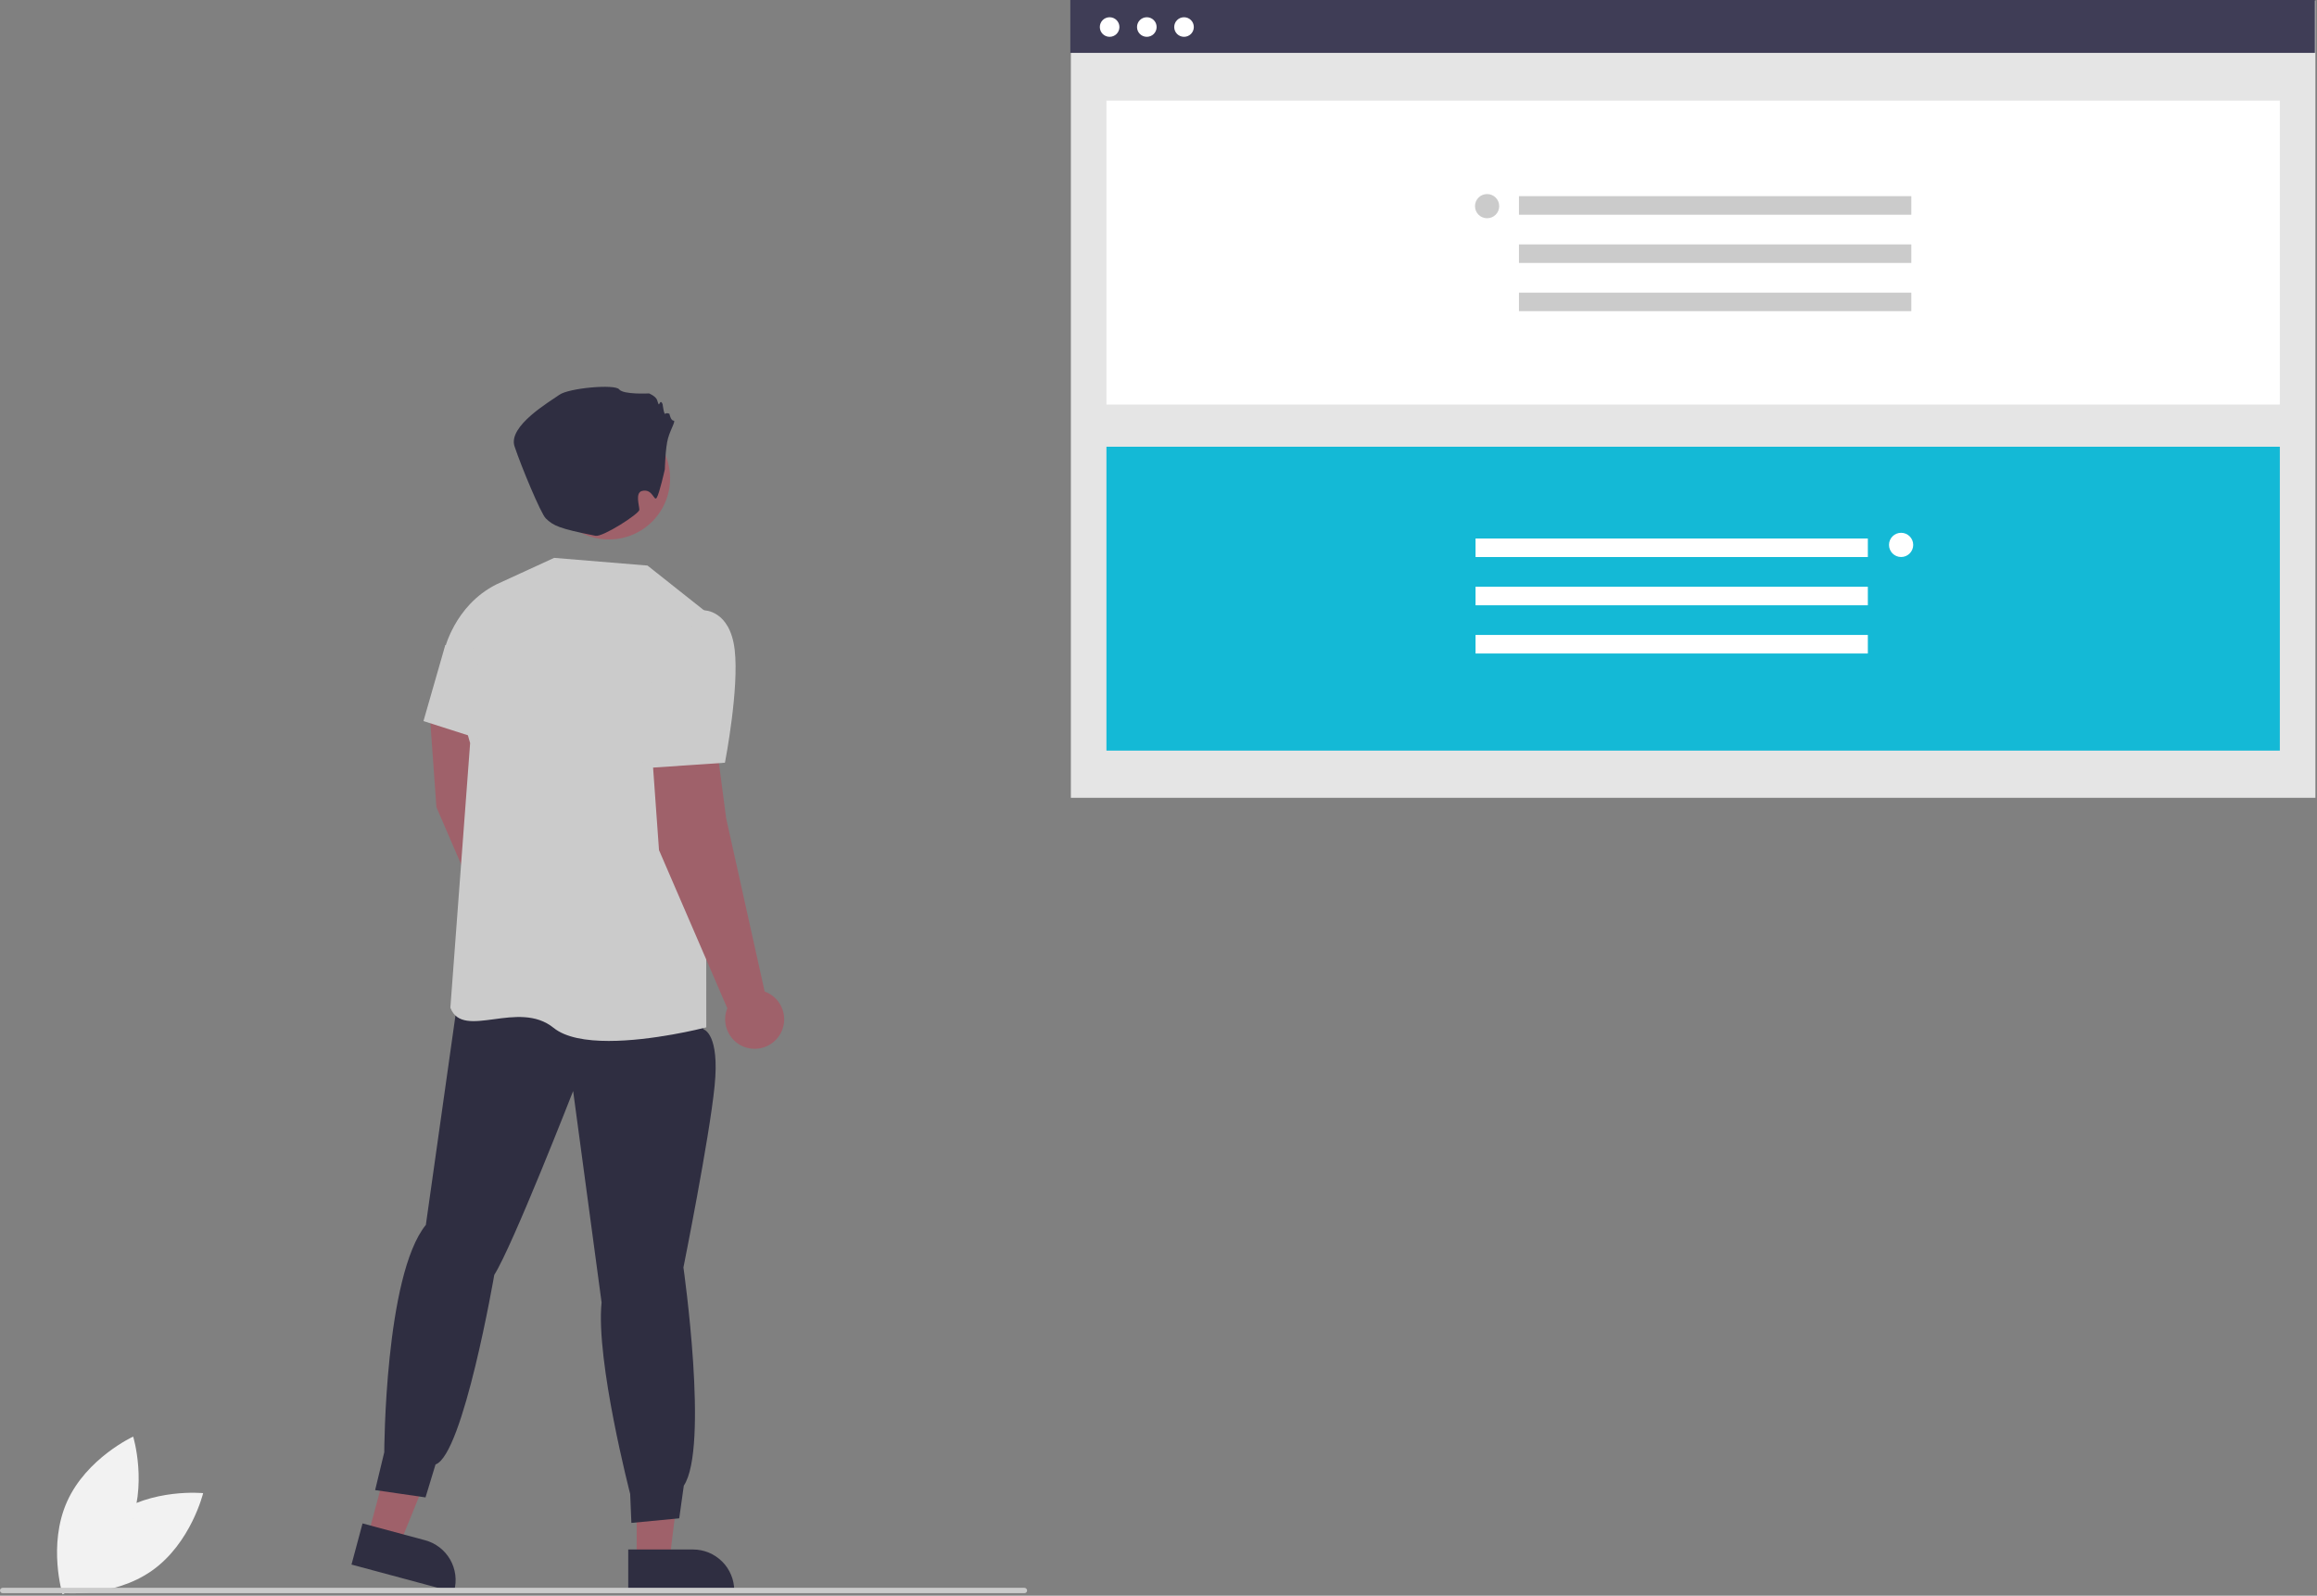 <svg version="1.2" baseProfile="tiny-ps" xmlns="http://www.w3.org/2000/svg" viewBox="0 0 864 595" width="864" height="595"><rect x="0" y="0" width="864" height="595" fill="#808080" stroke="none"/><title>rtl-svg</title><style>tspan { white-space:pre }.shp0 { fill: #f2f2f2 } .shp1 { fill: #e5e5e5 } .shp2 { fill: #ffffff } .shp3 { fill: #14b9d6 } .shp4 { fill: #3f3d56 } .shp5 { fill: #cbcbcb } .shp6 { fill: #9f616a } .shp7 { fill: #2f2e41 } </style><path class="shp0" d="M42.16 565.09C27.63 575.36 23.11 593.97 23.11 593.97C23.11 593.97 42.16 595.93 56.69 585.65C71.23 575.38 75.75 556.77 75.75 556.77C75.75 556.77 56.7 554.82 42.16 565.09Z" /><path class="shp0" d="M47.98 570.23C40.71 586.48 23.32 594.5 23.32 594.5C23.32 594.5 17.73 576.19 25 559.94C32.27 543.7 49.66 535.68 49.66 535.68C49.66 535.68 55.25 553.99 47.98 570.23Z" /><path class="shp1" d="M399.32 0.26L863.41 0.26L863.41 297.49L399.32 297.49L399.32 0.26Z" /><path class="shp2" d="M412.59 37.54L850.14 37.54L850.14 150.85L412.59 150.85L412.59 37.54Z" /><path class="shp3" d="M412.59 166.58L850.14 166.58L850.14 279.89L412.59 279.89L412.59 166.58Z" /><path class="shp4" d="M399.12 0L863.22 0L863.22 19.72L399.12 19.72L399.12 0Z" /><path class="shp2" d="M413.77 13.73C411.75 13.73 410.12 12.1 410.12 10.08C410.12 8.06 411.75 6.43 413.77 6.43C415.79 6.43 417.43 8.06 417.43 10.08C417.43 12.1 415.79 13.73 413.77 13.73Z" /><path class="shp2" d="M427.64 13.73C425.62 13.73 423.99 12.1 423.99 10.08C423.99 8.06 425.62 6.43 427.64 6.43C429.67 6.43 431.3 8.06 431.3 10.08C431.3 12.1 429.67 13.73 427.64 13.73Z" /><path class="shp2" d="M441.52 13.73C439.49 13.73 437.86 12.1 437.86 10.08C437.86 8.06 439.49 6.43 441.52 6.43C443.54 6.43 445.17 8.06 445.17 10.08C445.17 12.1 443.54 13.73 441.52 13.73Z" /><path class="shp5" d="M566.42 73.15L712.72 73.15L712.72 80.07L566.42 80.07L566.42 73.15Z" /><path class="shp5" d="M566.42 91.13L712.72 91.13L712.72 98.05L566.42 98.05L566.42 91.13Z" /><path class="shp5" d="M566.42 109.12L712.72 109.12L712.72 116.03L566.42 116.03L566.42 109.12Z" /><path class="shp5" d="M554.53 81.38C552.03 81.38 550.02 79.37 550.02 76.87C550.02 74.37 552.03 72.36 554.53 72.36C557.03 72.36 559.05 74.37 559.05 76.87C559.05 79.37 557.03 81.38 554.53 81.38Z" /><path class="shp2" d="M550.22 200.8L696.51 200.8L696.51 207.71L550.22 207.71L550.22 200.8Z" /><path class="shp2" d="M550.22 218.78L696.51 218.78L696.51 225.7L550.22 225.7L550.22 218.78Z" /><path class="shp2" d="M550.22 236.76L696.51 236.76L696.51 243.68L550.22 243.68L550.22 236.76Z" /><path class="shp2" d="M708.92 207.7C706.42 207.7 704.4 205.68 704.4 203.18C704.4 200.69 706.42 198.67 708.92 198.67C711.41 198.67 713.43 200.69 713.43 203.18C713.43 205.68 711.41 207.7 708.92 207.7Z" /><path class="shp6" d="M202.14 353.73L187.79 289.16L184.52 264.27L160.25 266.29L162.74 300.99L188.21 359.96C186.53 364.12 187.55 368.89 190.78 372C194.01 375.12 198.81 375.96 202.91 374.12C207 372.29 209.57 368.15 209.41 363.67C209.24 359.18 206.36 355.25 202.14 353.73L202.14 353.73Z" /><path class="shp6" d="M237.4 581.78L249.66 581.78L255.49 534.49L237.4 534.5L237.4 581.78L237.4 581.78Z" /><path class="shp7" d="M234.27 577.78L258.42 577.78L258.42 577.78C260.44 577.78 262.44 578.18 264.31 578.95C266.17 579.72 267.87 580.86 269.3 582.29C270.73 583.71 271.86 585.41 272.63 587.28C273.41 589.14 273.8 591.14 273.8 593.16L273.8 593.66L234.27 593.67L234.27 577.78Z" /><path class="shp6" d="M137.18 572.74L149.01 575.92L166.93 531.77L149.46 527.07L137.18 572.74L137.18 572.74Z" /><path class="shp7" d="M135.19 568.06L158.51 574.33L158.51 574.33C160.46 574.85 162.29 575.76 163.89 576.99C165.49 578.22 166.84 579.76 167.85 581.51C168.85 583.26 169.51 585.19 169.77 587.19C170.03 589.2 169.9 591.23 169.37 593.18L169.24 593.67L131.07 583.4L135.19 568.06Z" /><path class="shp7" d="M257.02 374.49L262.45 383.89C262.45 383.89 268.43 385.52 266.47 404.98C264.52 424.45 254.85 472.61 254.85 472.61C254.85 472.61 264.44 539.79 254.99 553.98L253.28 566.16L235.44 567.87L234.99 557.06C234.99 557.06 222.09 507.37 224.33 485.66L213.72 406.82C213.72 406.82 191.22 464.46 184.31 475.39C184.31 475.39 172.78 542.46 162.41 546.07L158.67 558.36L139.89 555.63L143.29 541.52C143.29 541.52 143.47 475.61 158.8 456.74L170.65 372.96L257.02 374.49Z" /><path class="shp5" d="M227.01 388.15C218.68 388.15 210.94 386.93 206.42 383.26C199.86 377.94 191.51 379.06 184.13 380.06C176.75 381.05 170.37 381.91 167.99 375.88L167.95 375.77L167.95 375.66L175.31 277.09L165.55 243.01L165.57 242.89C165.61 242.72 169.23 225.85 185.16 217.88L206.64 208.02L241.46 210.89L263.31 228.2L263.31 228.44L263.37 383.07L262.99 383.17C261.83 383.47 243.29 388.15 227.01 388.15Z" /><path class="shp5" d="M180.32 276.04L157.91 268.88L166.05 240.53L177.63 241.81L180.32 276.04Z" /><path class="shp6" d="M285.14 369.73L270.79 305.16L267.52 280.27L243.25 282.29L245.74 316.99L271.21 375.96C269.53 380.12 270.55 384.89 273.78 388C277.01 391.12 281.81 391.96 285.91 390.12C290 388.29 292.57 384.15 292.41 379.67C292.24 375.18 289.36 371.25 285.14 369.73L285.14 369.73Z" /><path class="shp5" d="M239.91 286.47L238 261.06L262.15 227.58L262.4 227.57C262.5 227.57 272.21 227.4 273.96 242.28C275.66 256.78 270.45 283.75 270.4 284.02L270.32 284.4L239.91 286.47Z" /><path class="shp6" d="M230.73 200.86C218.29 202.87 206.6 194.45 204.58 182.01C202.56 169.57 210.98 157.88 223.43 155.86C235.87 153.84 247.56 162.26 249.58 174.71C251.6 187.15 243.17 198.84 230.73 200.86Z" /><path class="shp7" d="M247.92 174.97C247.92 174.97 248.1 166.96 249.11 163.41C250.12 159.87 252.15 156.83 251.14 156.83C250.12 156.83 249.62 154.3 249.62 154.3C249.62 154.3 248.6 153.79 248.1 154.3C247.59 154.8 247.09 150.75 247.09 150.75C247.09 150.75 246.58 149.23 246.07 150.24C245.57 151.26 245.57 150.75 245.06 149.23C244.55 147.71 242.02 146.7 242.02 146.7C242.02 146.7 232.4 147.21 230.88 145.18C229.36 143.15 212.14 144.67 208.59 147.21C205.04 149.74 189.34 158.86 191.87 166.45C194.41 174.05 201.7 191.54 203.52 193.3C206.41 196.07 208.41 197.07 222.08 199.79C224.76 200.32 238.41 191.59 238.41 190.07C238.41 188.55 236.77 183.73 239.41 183.07C243.41 182.07 243.86 187.13 244.88 185.61C245.89 184.09 247.92 174.97 247.92 174.97Z" /><path class="shp5" d="M382 594.07L1 594.07C0.73 594.07 0.48 593.97 0.29 593.78C0.11 593.59 0 593.34 0 593.07C0 592.81 0.11 592.55 0.29 592.37C0.48 592.18 0.73 592.07 1 592.07L382 592.07C382.27 592.07 382.52 592.18 382.71 592.37C382.89 592.55 383 592.81 383 593.07C383 593.34 382.89 593.59 382.71 593.78C382.52 593.97 382.27 594.07 382 594.07Z" /></svg>